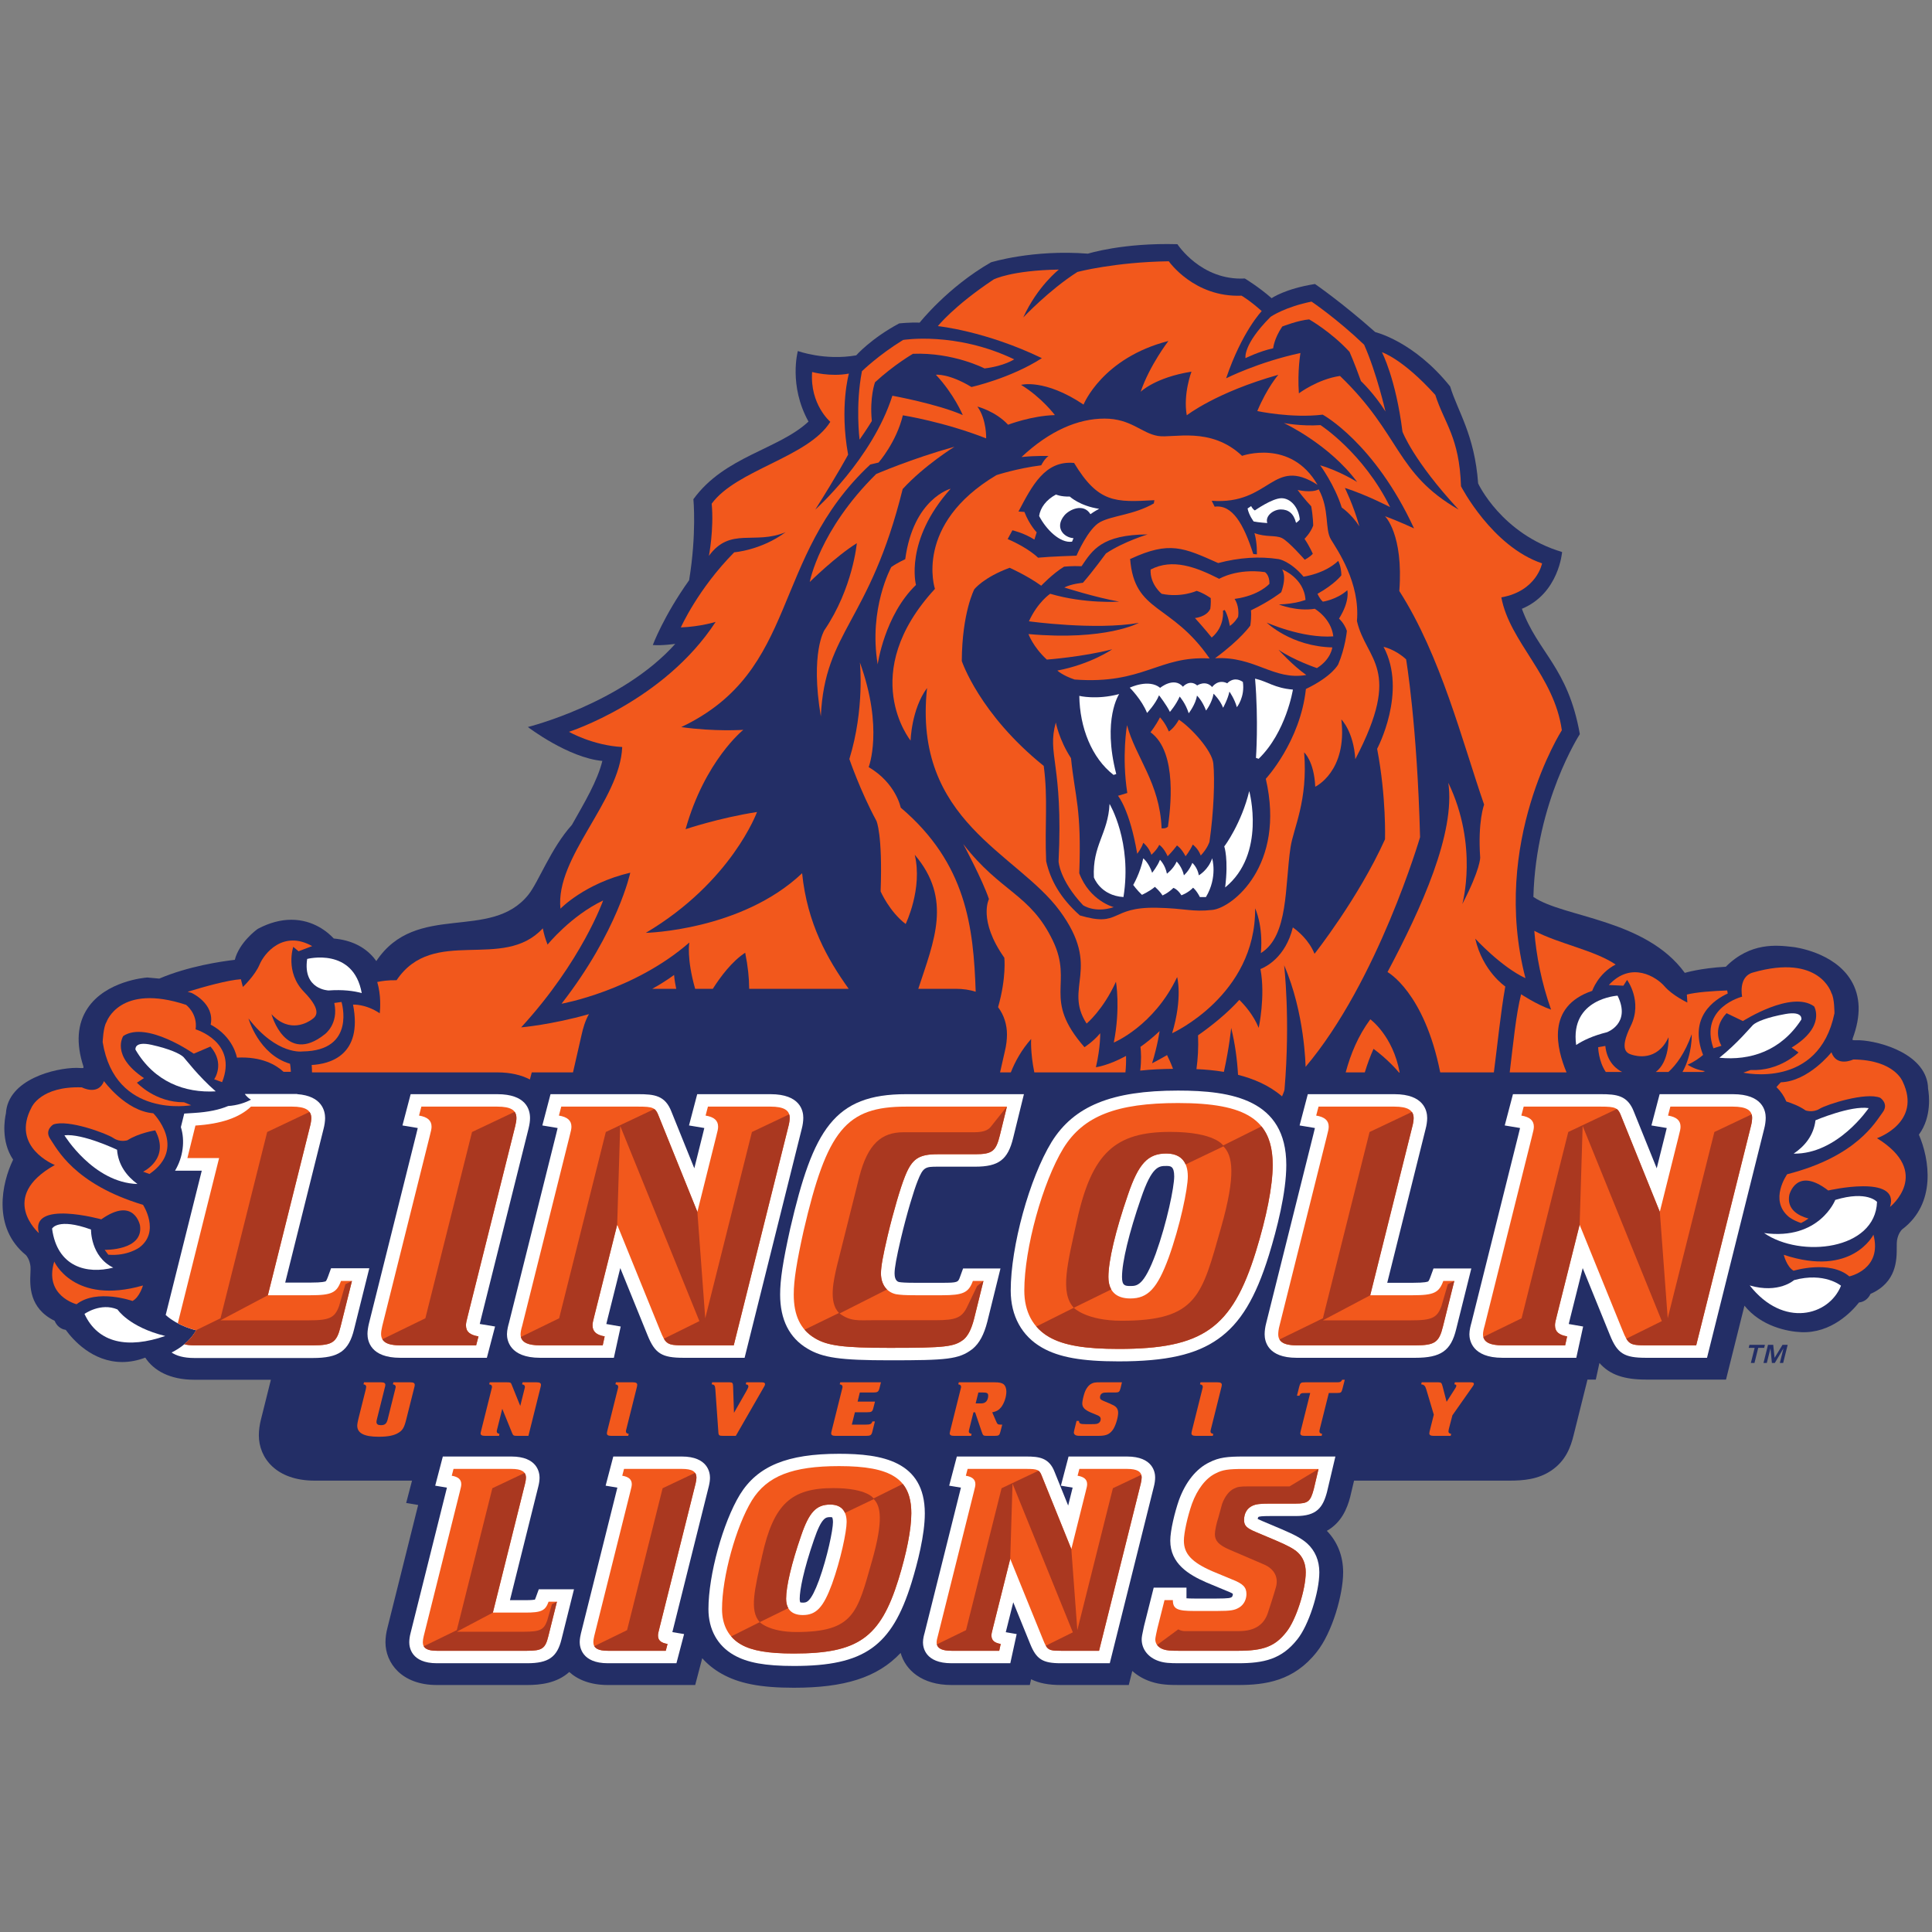<?xml version="1.0" encoding="UTF-8"?>
<svg width="200px" height="200px" viewBox="0 0 200 200" version="1.1" xmlns="http://www.w3.org/2000/svg" xmlns:xlink="http://www.w3.org/1999/xlink">
    <rect x="0" y="0" width="200" height="200" fill="#808080" stroke="none"/>
    <!-- Generator: Sketch 54.1 (76490) - https://sketchapp.com -->
    <title>lincoln-pa</title>
    <desc>Created with Sketch.</desc>
    <g id="lincoln-pa" stroke="none" stroke-width="1" fill="none" fill-rule="evenodd">
        <g id="lincoln-pa_BGD">
            <g id="lincoln-pa" transform="translate(0, 25)">
                <g id="g10" transform="translate(100, 75.08) scale(-1, 1) rotate(-180) translate(-100, -75.08) translate(-0, 0.181)" fill-rule="nonzero">
                    <g id="g12" transform="translate(0.241, 0.241)">
                        <path d="M199.353,62.031 C199.299,65.56 194.469,66.958 192.251,67.053 C192.096,67.06 191.951,67.06 191.823,67.053 C191.692,67.047 191.581,67.061 191.541,67.073 C191.533,67.121 191.538,67.193 191.543,67.229 C192.427,69.588 192.369,71.619 191.371,73.266 C189.607,76.176 185.561,76.684 185.39,76.704 L185.319,76.712 C183.708,76.896 180.971,77.223 178.412,74.661 C175.755,74.515 174.17,74.026 174.17,74.026 C170.098,79.621 161.583,79.749 158.495,81.89 C158.76,91.74 163.303,98.741 163.303,98.741 C162.079,105.678 158.937,107.188 157.306,111.717 C161.14,113.308 161.467,117.592 161.467,117.592 C155.183,119.469 152.776,124.692 152.776,124.692 C152.409,129.751 150.655,132.159 149.879,134.729 C146.126,139.421 142.127,140.359 142.127,140.359 C138.577,143.502 135.884,145.338 135.884,145.338 C132.784,144.848 131.396,143.869 131.396,143.869 C130.049,145.051 128.622,145.909 128.622,145.909 C124.093,145.664 121.645,149.459 121.645,149.459 C115.973,149.622 112.383,148.479 112.383,148.479 C106.671,148.928 102.345,147.582 102.345,147.582 C97.857,145.011 94.96,141.339 94.96,141.339 C93.899,141.38 92.838,141.257 92.838,141.257 C89.941,139.707 88.391,137.952 88.391,137.952 C85.127,137.381 82.352,138.401 82.352,138.401 C82.352,138.401 81.373,134.851 83.454,131.098 C80.353,128.201 74.763,127.507 71.539,123.06 C71.539,123.06 71.889,119.483 71.096,114.671 C68.437,110.939 67.337,107.964 67.337,107.964 C68.316,107.883 69.663,108.087 69.663,108.087 C64.114,101.885 54.403,99.478 54.403,99.478 C54.403,99.478 58.565,96.294 62.114,95.967 C61.594,93.868 60.267,91.66 58.963,89.347 C56.793,86.941 55.513,83.437 54.462,82.123 C50.544,77.226 42.853,81.455 38.716,75.25 C38.627,75.375 38.533,75.497 38.432,75.616 C37.453,76.761 36.069,77.422 34.313,77.583 C33.73,78.21 32.232,79.526 29.92,79.526 C28.811,79.526 27.661,79.218 26.502,78.612 L26.4,78.549 C26.314,78.488 24.532,77.19 24.065,75.376 C22.639,75.212 19.241,74.71 16.249,73.434 L15.019,73.546 L14.948,73.541 C14.776,73.529 10.712,73.194 8.825,70.362 C7.757,68.759 7.613,66.733 8.395,64.338 C8.399,64.302 8.401,64.229 8.391,64.182 C8.35,64.172 8.24,64.162 8.108,64.174 C7.981,64.186 7.836,64.192 7.681,64.192 C5.461,64.192 0.576,63.002 0.371,59.478 C0.255,58.965 -0.177,56.604 1.118,54.691 C-0.066,52.248 -1.05,47.661 2.449,44.804 C2.519,44.727 2.836,44.347 2.915,43.633 C2.933,43.477 2.922,43.222 2.91,42.952 C2.852,41.665 2.746,39.32 5.417,38.006 C5.602,37.543 5.993,37.154 6.567,37.069 C7.281,36.082 9.303,33.741 12.418,33.741 C13.204,33.741 13.999,33.896 14.797,34.197 C15.656,32.881 17.309,31.907 19.875,31.907 L27.801,31.907 L26.781,27.826 C26.637,27.284 26.555,26.678 26.555,26.155 C26.555,23.82 28.341,21.463 32.331,21.463 L42.412,21.463 L41.806,19.149 L43.047,18.942 L39.859,6.191 C39.732,5.711 39.663,5.192 39.663,4.725 C39.663,2.596 41.328,0.306 44.985,0.306 L54.329,0.306 C55.699,0.306 57.405,0.492 58.69,1.654 C59.574,0.85 60.894,0.306 62.69,0.306 L71.726,0.306 L72.454,3.08 C73,2.461 73.663,1.926 74.435,1.488 C76.241,0.461 78.485,0.023 81.938,0.023 C87.131,0.023 90.569,1.052 92.992,3.629 C93.482,1.879 95.172,0.306 98.256,0.306 L106.366,0.306 L106.497,0.903 C107.317,0.492 108.323,0.306 109.573,0.306 L116.609,0.306 L116.973,1.762 C117.505,1.282 118.159,0.9 118.913,0.653 C119.892,0.331 120.773,0.306 121.821,0.306 L127.927,0.306 C130.755,0.306 133.696,0.719 136.053,3.709 C137.674,5.725 138.801,9.675 138.801,11.976 C138.801,13.649 138.22,15.124 137.115,16.268 C138.621,17.117 139.206,18.558 139.522,19.742 L139.93,21.463 L156.011,21.463 C157.467,21.463 159.002,21.591 160.367,22.52 C161.851,23.53 162.361,24.947 162.662,26.182 L164.095,31.924 L164.956,31.924 L165.332,33.643 C166.406,32.418 167.893,31.924 170.163,31.924 L178.435,31.924 L180.345,39.576 C182.068,37.433 184.797,36.892 186.216,36.832 C189.328,36.698 191.448,38.951 192.203,39.907 C192.781,39.967 193.189,40.339 193.392,40.794 C196.117,41.993 196.112,44.339 196.109,45.628 C196.109,45.898 196.109,46.154 196.133,46.308 C196.243,47.019 196.575,47.384 196.649,47.458 C200.266,50.164 199.48,54.788 198.401,57.279 C199.777,59.136 199.446,61.512 199.353,62.031" id="path14" fill="#232E66"></path>
                        <polyline id="path16" fill="#232E66" points="182.464 35.523 180.861 35.523 180.784 35.208 181.399 35.208 181.007 33.643 181.381 33.643 181.771 35.208 182.386 35.208 182.464 35.523"></polyline>
                        <polyline id="path18" fill="#232E66" points="183.465 34.177 183.321 35.523 182.783 35.523 182.315 33.643 182.659 33.643 183.037 35.159 183.184 33.643 183.485 33.643 184.384 35.159 184.006 33.643 184.351 33.643 184.819 35.523 184.285 35.523 183.465 34.177"></polyline>
                        <path d="M140.48,120.251 C139.883,122.408 138.98,124.229 138.98,124.229 C141.275,123.494 143.662,122.24 143.662,122.24 C140.892,127.87 136.455,130.731 136.455,130.731 C134.451,130.594 132.66,130.946 132.66,130.946 C132.66,130.946 137.343,128.773 140.25,124.841 C140.25,124.841 138.398,126.004 136.424,126.57 C136.424,126.57 137.924,124.535 138.658,122.194 C138.658,122.194 139.653,121.536 140.48,120.251" id="path20" fill="#F2581C"></path>
                        <path d="M139.188,109.433 C139.188,109.433 139.026,107.679 138.291,105.965 C138.291,105.965 137.7,104.741 134.946,103.414 C134.359,97.957 130.794,94.117 130.794,94.117 C132.865,85.156 127.336,80.769 125.276,80.545 C123.089,80.307 122.542,80.708 119.502,80.769 C114.586,80.868 115.809,78.709 111.546,79.974 C109.506,81.79 108.506,83.626 108.057,85.584 C107.894,89.338 108.261,92.072 107.806,95.451 C101.128,100.835 99.323,106.311 99.323,106.311 C99.353,111.335 100.617,113.735 100.617,113.735 C100.617,113.735 101.567,114.964 104.279,115.961 C104.279,115.961 106.064,115.173 107.547,114.106 C107.547,114.106 108.73,115.358 109.912,116.076 C109.912,116.076 110.746,116.169 111.72,116.122 C112.832,117.768 113.783,119.391 118.557,119.414 C118.557,119.414 116.077,118.673 114.246,117.444 C114.246,117.444 112.879,115.567 111.859,114.408 C111.859,114.408 110.7,114.315 109.935,113.921 C109.935,113.921 113.203,112.878 115.614,112.46 C115.614,112.46 112.091,112.205 108.475,113.271 C108.475,113.271 107.2,112.437 106.272,110.421 C106.272,110.421 113.133,109.47 117.653,110.258 C117.653,110.258 114.246,108.381 106.227,109.1 C106.227,109.1 106.69,107.778 108.127,106.457 C108.127,106.457 111.859,106.735 114.895,107.523 C114.895,107.523 112.716,105.994 109.216,105.321 C109.216,105.321 109.75,104.811 111.001,104.394 C118.14,103.861 119.67,106.874 124.978,106.573 C120.992,112.368 117.19,111.232 116.749,116.888 L116.829,116.9 C120.828,118.756 122.297,118.042 125.867,116.451 C128.03,117.022 130.131,117.165 132.131,116.859 C132.131,116.859 133.313,116.675 134.701,115.043 C134.701,115.043 136.884,115.329 138.291,116.675 C138.291,116.675 138.598,116.145 138.618,115.186 C138.618,115.186 137.965,114.288 136.149,113.268 C136.149,113.268 136.353,112.759 136.7,112.453 C136.7,112.453 138.128,112.656 139.23,113.635 C139.23,113.635 139.536,112.554 138.373,110.698 C138.373,110.698 138.903,110.249 139.188,109.433 L139.188,109.433 Z M104.563,119.843 C104.563,119.843 105.75,119.578 106.839,118.879 L107.077,119.633 C107.077,119.633 106.322,120.401 105.806,121.743 L105.191,121.784 C106.602,124.453 107.929,127.094 110.947,126.814 C113.462,122.651 115.222,122.735 119.26,122.958 L119.204,122.623 C117.122,121.435 114.998,121.394 113.671,120.709 C112.4,120.052 111.199,117.216 111.199,117.216 C111.199,117.216 108.502,117.132 107.217,117.006 C107.217,117.006 106.253,117.998 104.073,118.934 L104.563,119.843 Z M140.229,110.453 C140.576,114.411 138.189,117.818 137.536,118.899 C136.884,119.98 137.414,121.98 136.272,124.081 C135.496,123.673 134.089,124.02 134.089,124.02 C134.721,123.142 135.496,122.326 135.496,122.326 C135.7,121.204 135.7,120.327 135.7,120.327 C135.415,119.552 134.802,118.96 134.802,118.96 C135.353,118.144 135.659,117.41 135.659,117.41 C135.333,117.043 134.823,116.798 134.823,116.798 C134.823,116.798 133.15,118.715 132.457,119.042 C131.763,119.368 130.804,119.103 129.621,119.552 C129.927,118.47 129.866,117.349 129.866,117.349 L129.498,117.389 C128.499,120.49 127.336,122.53 125.5,122.286 L125.194,122.897 C131.314,122.449 131.457,127.549 136.149,124.55 C133.395,129.345 128.336,127.549 128.336,127.549 C125.071,130.63 121.196,129.344 119.624,129.609 C117.914,129.898 116.85,131.405 114.096,131.405 C111.342,131.405 108.404,130.14 105.507,127.427 C107.139,127.59 108.302,127.529 108.302,127.529 C107.873,127.243 107.547,126.57 107.547,126.57 C105.033,126.251 102.913,125.555 102.913,125.555 C94.32,120.444 96.543,113.777 96.543,113.777 C88.431,104.963 94.024,98.073 94.024,98.073 C94.024,98.073 94.098,101.296 95.727,103.518 C94.246,89.703 105.061,86.444 109.467,80.444 C113.875,74.444 109.801,72.555 112.245,68.778 C112.245,68.778 113.949,70.185 115.282,73.111 C115.282,73.111 115.764,70.407 115.06,66.814 C115.06,66.814 119.208,68.519 121.616,73.592 C121.616,73.592 122.209,71.481 121.098,67.778 C121.098,67.778 129.764,71.703 129.69,80.704 C129.69,80.704 130.542,78.963 130.283,76.074 C133.171,77.852 132.751,83.027 133.357,87.037 C133.653,89 135.171,91.852 134.764,96.852 C134.764,96.852 135.801,95.926 135.912,93.296 C135.912,93.296 139.245,94.852 138.616,100.259 C138.616,100.259 139.875,99.037 140.06,96.148 C145.024,105.629 141.171,106.333 140.229,110.453 L140.229,110.453 Z" id="path22" fill="#F2581C"></path>
                        <path d="M90.617,105.963 C90.617,105.963 91.32,111.037 94.58,114.185 C94.58,114.185 93.357,118.778 98.172,124.148 C98.172,124.148 94.32,123.148 93.468,116.851 C93.468,116.851 92.653,116.481 92.024,116.037 C92.024,116.037 89.654,111.741 90.617,105.963" id="path24" fill="#F2581C"></path>
                        <path d="M103.726,75.593 C103.726,75.593 103.961,73.557 103.08,70.475 C103.703,69.651 104.001,68.649 104.001,67.649 C104.001,67.122 103.927,66.512 103.793,65.965 L103.285,63.725 L104.4,63.725 C104.847,64.86 105.513,66.062 106.504,67.185 C106.504,67.185 106.402,65.855 106.831,63.725 L116.263,63.725 C116.318,64.258 116.343,64.827 116.327,65.43 C114.473,64.415 113.208,64.259 113.208,64.259 C113.69,66.333 113.652,67.778 113.652,67.778 C112.948,66.926 112.023,66.333 112.023,66.333 C107.615,71.37 110.897,72.863 108.763,77.333 C106.43,82.222 103.356,82.334 99.467,87.37 C99.467,87.37 101.467,83.667 102.134,81.667 C102.134,81.667 100.986,79.482 103.726,75.593" id="path26" fill="#F2581C"></path>
                        <path d="M123.616,64.063 C124.467,64.026 125.44,63.947 126.455,63.778 C127.046,66.479 127.208,68.333 127.208,68.333 C127.62,66.661 127.833,65.016 127.92,63.473 C129.536,63.062 131.157,62.378 132.474,61.242 C132.582,61.49 132.651,61.671 132.689,61.778 L132.73,61.935 C133.353,69.282 132.69,74.814 132.69,74.814 C134.837,69.889 134.912,64.296 134.912,64.296 C142.393,73.149 146.763,88.074 146.763,88.074 C146.467,99.703 145.32,106.481 145.32,106.481 C144.208,107.518 142.986,107.778 142.986,107.778 C145.467,103.111 142.319,97.222 142.319,97.222 C143.282,92.185 143.134,87.852 143.134,87.852 C140.356,81.704 135.838,76 135.838,76 C135.271,77.402 134.159,78.33 133.594,78.733 C132.839,75.639 130.797,74.641 130.24,74.422 C130.772,71.621 130.06,68.334 130.06,68.334 C129.52,69.657 128.61,70.686 128.055,71.233 C126.813,69.857 125.255,68.6 123.78,67.562 C123.835,66.29 123.76,65.112 123.616,64.063" id="path28" fill="#F2581C"></path>
                        <path d="M90.484,89.766 C90.484,89.766 91.138,88.421 90.92,82.461 C90.92,82.461 91.822,80.378 93.512,79.085 C93.512,79.085 95.292,82.733 94.453,86.251 C98.358,81.665 96.451,77.353 94.82,72.378 L98.675,72.378 C99.463,72.378 100.157,72.269 100.763,72.074 C100.533,78.769 99.806,85.355 93.001,91.133 C93.001,91.133 92.519,93.655 89.684,95.327 C89.684,95.327 91.247,99.325 88.775,106.159 C88.775,106.159 89.284,101.361 87.685,96.163 C87.685,96.163 88.812,92.856 90.484,89.766" id="path30" fill="#F2581C"></path>
                        <path d="M117.795,63.909 C118.949,64.033 120.092,64.081 121.19,64.092 C120.969,64.682 120.748,65.164 120.572,65.516 C119.635,64.975 119.022,64.667 119.022,64.667 C119.615,66.593 119.8,68 119.8,68 C119.115,67.35 118.45,66.813 117.821,66.367 C117.882,65.857 117.928,65.012 117.795,63.909" id="path32" fill="#F2581C"></path>
                        <path d="M84.731,100.577 C85.141,109.5 89.766,110.237 93.204,124.114 C95.456,126.569 98.567,128.493 98.567,128.493 C94.145,127.265 90.462,125.669 90.462,125.669 C84.567,119.857 83.585,114.494 83.585,114.494 C83.585,114.494 86.287,117.155 88.456,118.506 C88.456,118.506 88.047,113.839 85.099,109.5 C85.099,109.5 83.626,107.167 84.731,100.577" id="path34" fill="#F2581C"></path>
                        <path d="M141.043,63.725 C141.307,64.589 141.605,65.406 141.947,66.162 C143.38,65.099 144.31,64.039 144.585,63.71 C144.606,63.709 144.629,63.709 144.652,63.708 C143.96,67.525 141.613,69.22 141.613,69.22 C140.363,67.529 139.586,65.658 139.065,63.725 L141.043,63.725" id="path36" fill="#F2581C"></path>
                        <path d="M57.777,80.671 C57.777,80.671 60.279,83.285 65.004,84.397 C65.004,84.397 63.725,78.337 57.888,70.831 C57.888,70.831 65.393,72.166 71.119,77.169 C71.119,77.169 70.813,75.568 71.72,72.378 L73.55,72.378 C74.363,73.659 75.546,75.229 76.901,76.113 C77.187,74.701 77.31,73.474 77.314,72.378 L87.613,72.378 C85.424,75.44 83.323,79.126 82.794,84.341 C76.512,78.392 66.616,78.17 66.616,78.17 C75.511,83.451 78.124,90.679 78.124,90.679 C74.178,90.067 70.73,88.9 70.73,88.9 C72.731,96.016 76.708,99.185 76.708,99.185 C76.708,99.185 73.719,98.98 70.282,99.471 C82.602,105.325 79.451,116.95 89.848,126.651 L90.708,126.856 C90.708,126.856 92.544,128.939 93.222,131.745 C93.222,131.745 97.487,131.073 101.845,129.357 C101.845,129.357 101.914,131.304 100.941,132.649 C100.941,132.649 102.795,132.186 104.116,130.771 C104.116,130.771 106.527,131.699 108.961,131.768 C108.961,131.768 107.616,133.576 105.461,134.897 C105.461,134.897 107.87,135.569 111.927,132.857 C111.927,132.857 113.852,137.679 120.712,139.44 C120.712,139.44 118.766,136.914 117.839,134.179 C117.839,134.179 119.322,135.662 123.1,136.265 C123.1,136.265 122.219,133.947 122.613,131.745 C122.613,131.745 125.649,134.132 132.094,135.94 C132.094,135.94 130.958,134.665 129.914,132.185 C129.914,132.185 133.484,131.42 136.683,131.814 C136.683,131.814 142.037,128.917 146.14,120.039 C146.14,120.039 144.394,120.852 143.134,121.296 C143.134,121.296 145.06,119.444 144.616,113.555 C148.912,106.851 151.135,97.963 153.394,91.444 C153.394,91.444 152.727,89.703 152.987,85.963 C152.987,85.963 153.023,84.778 151.135,81.148 C151.135,81.148 152.839,87.147 149.69,93.703 C150.43,88.481 146.912,80.74 143.394,74.111 C143.394,74.111 147.192,72.048 148.849,63.725 L154.404,63.725 C154.8,66.77 155.098,69.858 155.586,72.618 C155.586,72.618 153.253,74.174 152.475,77.571 C152.475,77.571 155.136,74.665 157.674,73.478 C154.031,87.518 161.44,99.144 161.44,99.144 C160.661,104.792 156.036,108.272 155.177,112.898 C158.861,113.552 159.394,116.418 159.394,116.418 C154.194,118.178 151.001,124.4 151.001,124.4 C150.838,129.476 149.282,130.908 148.34,133.856 C144.943,137.622 142.815,138.277 142.815,138.277 C142.815,138.277 144.247,135.575 144.943,130.049 C144.943,130.049 146.049,127.061 150.756,121.985 C144.206,125.751 144.82,129.721 138.476,135.82 C136.184,135.493 134.219,134.019 134.219,134.019 C134.055,136.353 134.382,138.194 134.382,138.194 C130.003,137.253 126.687,135.575 126.687,135.575 C128.324,140.405 130.371,142.534 130.371,142.534 C129.143,143.639 128.284,144.13 128.284,144.13 C123.371,143.925 120.752,147.691 120.752,147.691 C115.144,147.609 111.296,146.586 111.296,146.586 C108.39,144.744 105.688,141.879 105.688,141.879 C107.162,145.112 109.372,146.832 109.372,146.832 C104.419,146.75 102.618,145.808 102.618,145.808 C98.443,143.024 96.847,140.978 96.847,140.978 C96.847,140.978 101.759,140.487 107.612,137.662 C104.379,135.575 100.326,134.674 100.326,134.674 C97.952,136.107 96.642,135.943 96.642,135.943 C98.524,133.937 99.426,131.768 99.426,131.768 C96.847,132.914 92.139,133.773 92.139,133.773 C90.051,127.224 84.157,121.985 84.157,121.985 C86.532,125.751 87.555,127.674 87.555,127.674 C86.654,132.627 87.637,136.066 87.637,136.066 C85.713,135.698 83.83,136.23 83.83,136.23 C83.584,132.873 85.713,131.072 85.713,131.072 C83.42,127.388 76.012,126.12 73.433,122.598 C73.678,119.938 73.146,117.196 73.146,117.196 C75.357,120.225 77.895,118.301 81.088,119.651 C78.55,117.769 75.766,117.564 75.766,117.564 C72,113.757 70.24,109.787 70.24,109.787 C72.286,109.869 73.842,110.36 73.842,110.36 C68.48,102.132 58.656,98.98 58.656,98.98 C58.656,98.98 61.112,97.572 64.17,97.406 C63.948,91.846 57.22,86.008 57.777,80.671" id="path38" fill="#F2581C"></path>
                        <path d="M88.742,129.23 C88.742,129.23 88.292,132.75 88.987,136.311 C88.987,136.311 90.707,137.99 93.245,139.546 C93.245,139.546 98.689,140.446 104.747,137.54 C104.747,137.54 103.724,136.844 101.677,136.598 C101.677,136.598 98.443,138.276 94.267,138.113 C94.267,138.113 92.344,137.007 90.339,135.165 C90.339,135.165 89.765,133.61 90.011,131.154 C90.011,131.154 89.519,130.335 88.742,129.23" id="path40" fill="#F2581C"></path>
                        <path d="M140.973,139.054 C142.282,136.107 143.183,132.137 143.183,132.137 C142.037,133.978 140.645,135.288 140.645,135.288 C139.908,137.335 139.458,138.317 139.458,138.317 C137.534,140.405 135.283,141.674 135.283,141.674 C134.178,141.592 132.499,140.937 132.499,140.937 C131.639,139.668 131.558,138.686 131.558,138.686 C130.084,138.359 128.693,137.663 128.693,137.663 C128.693,137.663 128.394,139.038 131.271,141.92 C131.353,142.002 132.868,142.984 135.529,143.516 C135.529,143.516 138.148,141.756 140.973,139.054" id="path42" fill="#F2581C"></path>
                        <path d="M109.927,121.365 C110.429,121.986 111.918,122.695 112.641,121.509 C113.066,121.824 113.546,122.064 113.546,122.064 C111.548,122.357 110.5,123.335 110.5,123.335 C109.564,123.308 109.075,123.545 109.075,123.545 C108.055,123 107.455,122.176 107.329,121.324 C108.03,119.961 109.482,118.477 110.737,118.665 C110.782,118.787 110.832,118.906 110.887,119.024 C109.878,119.098 108.918,120.118 109.927,121.365" id="path44" fill="#FFFFFF"></path>
                        <path d="M128.907,122.102 C128.907,122.102 129.111,122.224 129.274,122.347 C129.274,122.347 129.437,122.02 129.662,121.898 C129.662,121.898 131.457,123.163 132.416,123.163 C133.375,123.163 134.191,122.204 134.313,120.959 C134.313,120.959 134.149,120.735 133.925,120.612 C133.68,121.592 133.13,122 132.355,122 C131.58,122 130.702,121.327 130.947,120.592 C130.947,120.592 130.009,120.654 129.539,120.756 C129.539,120.756 129.049,121.388 128.907,122.102" id="path46" fill="#FFFFFF"></path>
                        <path d="M118.869,115.778 C121.134,116.961 123.562,116.043 125.969,114.819 C125.969,114.819 127.806,115.921 130.702,115.512 C130.702,115.512 131.192,115.227 131.171,114.308 C131.171,114.308 130.131,113.085 127.56,112.738 C127.56,112.738 128.09,112.044 127.927,110.881 C127.927,110.881 127.581,110.269 127.07,109.943 C127.07,109.943 126.908,111.004 126.54,111.595 L126.357,111.514 C126.357,111.514 126.582,109.902 125.194,108.739 C125.194,108.739 124.357,109.78 123.459,110.759 C123.459,110.759 124.663,110.861 125.051,111.718 C125.051,111.718 125.133,112.31 125.092,112.82 C125.092,112.82 124.439,113.309 123.643,113.574 C123.643,113.574 122.032,112.84 120.012,113.268 C120.012,113.268 118.788,114.247 118.869,115.778" id="path48" fill="#F2581C"></path>
                        <path d="M134.986,104.863 C131.58,104.271 129.682,106.822 125.541,106.597 C128.213,108.555 129.193,109.984 129.193,109.984 C129.335,111.024 129.254,111.554 129.254,111.554 C131.253,112.514 132.395,113.432 132.395,113.432 C133.007,115.166 132.477,115.798 132.477,115.798 C132.477,115.798 134.762,114.921 134.904,112.636 C134.904,112.636 133.803,112.207 132.15,112.166 C132.15,112.166 133.986,111.412 135.863,111.718 C135.863,111.718 137.577,110.718 137.781,108.861 C134.558,108.637 130.886,110.29 130.886,110.29 C130.886,110.29 133.395,107.821 137.679,107.719 C137.679,107.719 137.557,106.495 136.088,105.577 C136.088,105.577 133.681,106.394 132.11,107.475 C132.11,107.475 133.579,105.843 134.986,104.863" id="path50" fill="#F2581C"></path>
                        <path d="M124.061,86.176 C123.771,86.941 123.236,87.308 123.236,87.308 C122.899,86.589 122.486,86.1 122.486,86.1 C122.057,86.941 121.598,87.216 121.598,87.216 C121.155,86.62 120.634,86.1 120.634,86.1 C120.206,87.033 119.762,87.278 119.762,87.278 C119.502,86.727 118.951,86.252 118.951,86.252 C118.691,87.048 118.11,87.492 118.11,87.492 C117.911,86.88 117.482,86.359 117.482,86.359 C116.702,90.95 115.493,92.357 115.493,92.357 L116.457,92.648 C115.86,96.458 116.427,99.671 116.427,99.671 C117.314,96.336 119.824,93.704 120.007,88.991 C120.007,88.991 120.435,88.93 120.665,89.159 C120.879,90.751 121.736,96.856 118.859,98.937 C118.859,98.937 119.41,99.625 119.839,100.482 C119.839,100.482 120.374,99.947 120.757,99.013 C120.757,99.013 121.292,99.335 121.797,100.237 C123.098,99.38 125.23,97.029 125.362,95.708 C125.53,94.025 125.408,90.659 124.964,87.599 C124.964,87.599 124.781,86.941 124.061,86.176" id="path52" fill="#F2581C"></path>
                        <path d="M111.488,102.702 C111.488,102.702 113.249,102.261 115.614,102.888 C115.614,102.888 113.852,100.292 115.312,94.612 L115.034,94.519 C112.762,96.281 111.534,99.433 111.488,102.702" id="path54" fill="#FFFFFF"></path>
                        <path d="M129.684,104.486 C131.004,104.185 131.677,103.512 133.601,103.351 C133.601,103.351 132.905,98.946 130.054,96.188 L129.776,96.281 C129.776,96.281 130.054,100.059 129.684,104.486" id="path56" fill="#FFFFFF"></path>
                        <path d="M128.42,104.146 C127.467,104.792 126.804,104.005 126.804,104.005 C125.827,104.485 125.24,103.616 125.24,103.616 C124.56,104.369 123.691,103.781 123.691,103.781 C122.896,104.452 122.217,103.649 122.217,103.649 C121.282,104.717 119.857,103.533 119.857,103.533 C118.682,104.502 116.712,103.549 116.712,103.549 C116.712,103.549 117.962,102.307 118.5,100.933 C118.5,100.933 119.37,101.844 119.742,102.763 C119.742,102.763 120.529,101.753 120.868,101.041 C120.868,101.041 121.514,101.786 121.878,102.631 C121.878,102.631 122.491,101.943 122.814,100.9 C122.814,100.9 123.542,101.836 123.667,102.73 C123.667,102.73 124.196,102.258 124.61,101.182 C124.61,101.182 125.215,101.943 125.389,102.928 C125.389,102.928 126.076,102.258 126.374,101.471 C126.374,101.471 126.863,102.341 127.029,103.144 C127.029,103.144 127.567,102.382 127.798,101.529 C127.798,101.529 128.651,102.573 128.42,104.146" id="path58" fill="#FFFFFF"></path>
                        <path d="M116.059,81.876 C116.978,87.599 114.621,91.516 114.621,91.516 C114.468,88.425 112.831,87.247 112.999,83.911 C112.999,83.911 113.657,82.029 116.059,81.876" id="path60" fill="#FFFFFF"></path>
                        <path d="M126.586,82.871 C130.855,86.329 129.08,92.847 129.08,92.847 C128.285,89.542 126.54,87.14 126.494,87.124 C126.494,87.124 126.953,85.808 126.586,82.871" id="path62" fill="#FFFFFF"></path>
                        <path d="M124.597,81.876 C125.836,83.942 125.24,85.885 125.24,85.885 C124.842,84.676 123.862,84.126 123.862,84.126 C123.725,84.952 123.189,85.411 123.189,85.411 C122.853,84.569 122.317,84.126 122.317,84.126 C122.133,84.998 121.567,85.549 121.567,85.549 C121.231,84.784 120.558,84.294 120.558,84.294 C120.374,85.227 119.839,85.732 119.839,85.732 C119.594,85.09 119.028,84.386 119.028,84.386 C118.691,85.426 118.11,85.885 118.11,85.885 C117.788,84.34 117.069,83.131 117.069,83.131 C117.069,83.131 117.451,82.595 117.972,82.106 C117.972,82.106 118.737,82.443 119.318,82.932 C119.318,82.932 119.824,82.488 120.099,82.045 C120.099,82.045 120.634,82.244 121.231,82.825 C121.231,82.825 121.659,82.703 122.057,82.06 C122.057,82.06 122.715,82.274 123.266,82.841 C123.266,82.841 123.603,82.595 123.97,81.876 L124.597,81.876" id="path64" fill="#FFFFFF"></path>
                        <path d="M111.484,84.34 C111.729,91.093 111.056,92.092 110.628,96.254 C109.383,98.172 109.057,99.947 109.057,99.947 C108.118,96.601 109.832,95.703 109.342,85.564 C109.342,85.564 109.424,83.646 111.873,81.035 C111.873,81.035 113.076,80.178 115.055,80.831 C115.055,80.831 112.566,81.463 111.484,84.34" id="path66" fill="#F2581C"></path>
                        <path d="M55.213,9.337 C55.179,9.243 55.153,9.183 55.133,9.144 C55.015,9.12 54.747,9.089 54.144,9.089 L52.549,9.089 L55.483,20.848 C55.564,21.149 55.614,21.5 55.614,21.768 C55.614,22.282 55.404,23.96 52.695,23.96 L45.601,23.96 L44.811,20.941 L46.025,20.739 C46.011,20.683 45.998,20.63 45.988,20.588 L42.258,5.671 C42.176,5.366 42.127,5.014 42.127,4.725 C42.127,4.216 42.333,2.56 44.985,2.56 L54.329,2.56 C56.539,2.56 57.439,3.193 57.891,5.058 L59.179,10.218 L55.534,10.218 L55.213,9.337" id="path68" fill="#FFFFFF"></path>
                        <path d="M69.399,5.932 L73.132,20.867 C73.218,21.226 73.257,21.504 73.257,21.768 C73.257,22.282 73.047,23.96 70.339,23.96 L63.246,23.96 L62.453,20.941 L63.669,20.739 C63.655,20.683 63.641,20.63 63.631,20.588 L59.897,5.653 C59.85,5.459 59.771,5.084 59.771,4.752 C59.771,4.238 59.982,2.56 62.69,2.56 L69.783,2.56 L70.576,5.579 L69.36,5.782 C69.374,5.838 69.388,5.891 69.399,5.932" id="path70" fill="#FFFFFF"></path>
                        <path d="M82.863,8.835 C82.723,8.835 82.639,8.852 82.603,8.864 C82.586,8.9 82.545,9.009 82.545,9.239 C82.545,10.127 82.933,12.196 84.022,15.347 C84.816,17.686 85.265,17.686 85.7,17.686 C85.808,17.686 85.874,17.673 85.903,17.664 C85.925,17.626 85.988,17.488 85.988,17.169 C85.988,16.371 85.413,13.57 84.551,11.175 C83.688,8.835 83.25,8.835 82.863,8.835 L82.863,8.835 Z M86.625,24.242 C81.26,24.242 78.191,22.983 76.359,20.026 C74.592,17.125 73.097,11.695 73.097,8.167 C73.097,6.059 74.035,4.367 75.737,3.404 C77.123,2.615 78.978,2.278 81.938,2.278 C89.225,2.278 92.071,4.291 94.119,10.894 C94.747,12.94 95.496,15.846 95.496,18.071 C95.496,23.508 91.013,24.242 86.625,24.242 L86.625,24.242 Z" id="path72" fill="#FFFFFF"></path>
                        <path d="M119.339,21.796 C119.339,22.304 119.129,23.96 116.42,23.96 L110.376,23.96 L109.583,20.941 L110.798,20.739 C110.785,20.683 110.771,20.63 110.761,20.588 L110.335,18.883 L108.926,22.374 C108.361,23.843 107.31,23.96 105.996,23.96 L98.811,23.96 L98.018,20.941 L99.234,20.739 C99.221,20.683 99.207,20.63 99.196,20.588 L95.472,5.691 C95.421,5.522 95.305,5.097 95.305,4.725 C95.305,4.216 95.518,2.56 98.256,2.56 L104.345,2.56 L105.004,5.578 L103.875,5.774 C103.89,5.833 103.904,5.889 103.916,5.932 L104.651,8.87 L106.402,4.561 C107.042,2.972 107.694,2.56 109.573,2.56 L114.643,2.56 L119.208,20.849 C119.29,21.154 119.339,21.507 119.339,21.796" id="path74" fill="#FFFFFF"></path>
                        <path d="M131.288,17.798 L133.91,17.798 C136.059,17.798 136.699,18.67 137.128,20.278 L137.998,23.96 L128.513,23.96 C126.836,23.96 125.963,23.875 124.944,23.353 C123.602,22.71 122.49,21.331 121.805,19.451 C121.37,18.202 120.906,16.304 120.906,15.249 C120.906,12.879 122.792,11.734 124.637,10.927 L126.697,10.069 L126.733,10.055 C127.133,9.901 127.31,9.799 127.382,9.75 C127.383,9.741 127.383,9.73 127.383,9.719 C127.383,9.54 127.298,9.427 127.269,9.409 C127.137,9.328 127.023,9.258 125.706,9.258 L123.394,9.258 C123.01,9.258 122.753,9.269 122.583,9.284 L122.583,10.387 L119.19,10.387 L118.198,6.453 L118.166,6.312 C117.993,5.529 117.946,5.254 117.946,5.034 C117.946,4 118.637,3.135 119.737,2.779 C120.298,2.592 120.835,2.56 121.821,2.56 L127.927,2.56 C130.579,2.56 132.434,2.966 134.061,5.037 C135.211,6.459 136.336,9.891 136.336,11.976 C136.336,13.174 135.905,14.202 135.09,14.948 C134.555,15.438 133.827,15.844 132.404,16.447 L130.391,17.298 C130.179,17.386 130.044,17.45 129.958,17.495 C129.972,17.626 130.014,17.698 130.037,17.709 C130.134,17.753 130.359,17.798 131.288,17.798" id="path76" fill="#FFFFFF"></path>
                        <path d="M41.802,27.752 C41.602,26.962 41.438,26.68 41.02,26.422 C40.566,26.139 39.948,26.006 38.958,26.006 C37.45,26.006 36.741,26.38 36.741,27.153 C36.741,27.303 36.796,27.61 36.859,27.86 L37.632,30.944 C37.658,31.086 37.668,31.127 37.668,31.177 C37.668,31.319 37.577,31.401 37.386,31.434 L37.44,31.642 L39.203,31.642 C39.512,31.642 39.648,31.56 39.648,31.385 C39.648,31.343 39.64,31.251 39.621,31.194 L38.795,27.893 C38.74,27.66 38.731,27.61 38.731,27.536 C38.731,27.311 38.886,27.204 39.185,27.204 C39.602,27.204 39.776,27.353 39.894,27.81 L40.675,30.944 C40.711,31.086 40.72,31.127 40.72,31.177 C40.72,31.319 40.62,31.401 40.43,31.434 L40.484,31.642 L42.247,31.642 C42.555,31.642 42.692,31.56 42.692,31.385 C42.692,31.327 42.683,31.243 42.655,31.144 L41.802,27.752" id="path78" fill="#F2581C"></path>
                        <path d="M50.645,30.944 C50.681,31.086 50.69,31.127 50.69,31.177 C50.69,31.319 50.6,31.401 50.4,31.434 L50.454,31.642 L52.245,31.642 C52.589,31.642 52.643,31.618 52.716,31.426 L53.616,29.198 L54.052,30.944 C54.089,31.086 54.097,31.127 54.097,31.177 C54.097,31.319 54.006,31.401 53.806,31.434 L53.861,31.642 L55.314,31.642 C55.624,31.642 55.76,31.56 55.76,31.385 C55.76,31.335 55.751,31.26 55.733,31.194 L54.461,26.098 L53.298,26.098 C52.916,26.098 52.88,26.122 52.753,26.439 L51.753,28.899 L51.227,26.796 C51.19,26.655 51.182,26.613 51.182,26.563 C51.182,26.413 51.272,26.339 51.462,26.305 L51.417,26.098 L49.963,26.098 C49.655,26.098 49.509,26.181 49.509,26.355 C49.509,26.405 49.527,26.488 49.545,26.546 L50.645,30.944" id="path80" fill="#F2581C"></path>
                        <path d="M63.71,30.944 C63.746,31.086 63.755,31.127 63.755,31.177 C63.755,31.319 63.665,31.401 63.465,31.434 L63.518,31.642 L65.281,31.642 C65.599,31.642 65.726,31.56 65.726,31.376 C65.726,31.327 65.718,31.269 65.699,31.194 L64.599,26.796 C64.563,26.655 64.554,26.613 64.554,26.563 C64.554,26.413 64.645,26.339 64.845,26.305 L64.79,26.098 L63.028,26.098 C62.719,26.098 62.583,26.181 62.583,26.364 C62.583,26.405 62.592,26.472 62.61,26.546 L63.71,30.944" id="path82" fill="#F2581C"></path>
                        <path d="M75.931,26.098 L74.641,26.098 C74.206,26.098 74.142,26.139 74.124,26.48 L73.815,30.869 C73.779,31.319 73.733,31.393 73.434,31.434 L73.479,31.642 L75.305,31.642 C75.587,31.634 75.641,31.568 75.65,31.194 L75.741,28.483 L77.04,30.761 C77.186,31.036 77.231,31.136 77.231,31.226 C77.231,31.352 77.14,31.418 76.958,31.434 L77.012,31.642 L78.431,31.642 C78.658,31.642 78.721,31.634 78.775,31.626 C78.894,31.609 78.957,31.543 78.957,31.451 C78.957,31.385 78.93,31.31 78.866,31.202 L75.931,26.098" id="path84" fill="#F2581C"></path>
                        <path d="M86.932,30.944 C86.968,31.086 86.977,31.127 86.977,31.177 C86.977,31.319 86.885,31.401 86.686,31.434 L86.741,31.642 L90.956,31.642 L90.802,31.027 C90.702,30.653 90.602,30.587 90.147,30.587 L88.766,30.587 L88.54,29.647 L90.339,29.647 L90.166,28.974 C90.074,28.6 89.975,28.542 89.52,28.542 L88.258,28.542 L87.939,27.261 L89.339,27.261 C89.856,27.261 89.975,27.32 90.074,27.594 L90.329,27.594 L90.066,26.538 C89.975,26.163 89.865,26.098 89.412,26.098 L86.25,26.098 C85.941,26.098 85.804,26.181 85.804,26.355 C85.804,26.405 85.814,26.48 85.833,26.546 L86.932,30.944" id="path86" fill="#F2581C"></path>
                        <path d="M101.857,29.664 C101.985,29.814 102.057,30.03 102.057,30.254 C102.057,30.512 101.939,30.587 101.512,30.587 L101.04,30.587 L100.758,29.456 L101.303,29.456 C101.566,29.456 101.73,29.522 101.857,29.664 Z M99.204,30.944 C99.241,31.086 99.25,31.127 99.25,31.177 C99.25,31.319 99.159,31.401 98.96,31.434 L99.014,31.642 L102.721,31.642 C103.202,31.642 103.457,31.585 103.638,31.451 C103.829,31.302 103.938,31.019 103.938,30.694 C103.938,30.129 103.711,29.465 103.392,29.057 C103.156,28.766 102.912,28.625 102.475,28.533 L102.848,27.669 C103.011,27.287 103.039,27.261 103.374,27.261 L103.51,27.261 L103.32,26.521 C103.229,26.163 103.147,26.098 102.747,26.098 L101.902,26.098 C101.558,26.098 101.52,26.131 101.394,26.496 L100.703,28.533 L100.531,28.533 L100.077,26.721 C100.059,26.655 100.049,26.604 100.049,26.563 C100.049,26.413 100.141,26.339 100.34,26.305 L100.286,26.098 L98.523,26.098 C98.214,26.098 98.069,26.181 98.069,26.364 C98.069,26.405 98.087,26.472 98.105,26.546 L99.204,30.944 L99.204,30.944 Z" id="path88" fill="#F2581C"></path>
                        <path d="M113.484,27.42 C113.621,27.503 113.703,27.66 113.703,27.826 C113.703,28.035 113.603,28.143 113.258,28.276 L112.658,28.525 C112.031,28.8 111.795,29.057 111.795,29.456 C111.795,29.689 111.904,30.188 112.041,30.579 C112.204,31.027 112.467,31.368 112.767,31.509 C112.976,31.618 113.148,31.642 113.621,31.642 L115.902,31.642 L115.756,31.027 C115.656,30.653 115.584,30.587 115.211,30.587 L114.438,30.587 C114.111,30.587 113.994,30.57 113.884,30.52 C113.721,30.445 113.63,30.287 113.63,30.088 C113.63,29.913 113.703,29.839 114.002,29.714 L114.593,29.465 C114.965,29.306 115.147,29.207 115.265,29.098 C115.429,28.949 115.51,28.741 115.51,28.492 C115.51,27.959 115.211,27.029 114.92,26.672 C114.575,26.231 114.22,26.098 113.448,26.098 L111.649,26.098 C111.386,26.098 111.277,26.106 111.178,26.139 C111.022,26.189 110.922,26.297 110.922,26.447 C110.922,26.496 110.969,26.696 110.987,26.779 L111.204,27.644 L111.458,27.644 C111.458,27.369 111.595,27.311 112.113,27.311 L112.794,27.311 C113.239,27.311 113.348,27.337 113.484,27.42" id="path90" fill="#F2581C"></path>
                        <path d="M124.225,30.944 C124.261,31.086 124.27,31.127 124.27,31.177 C124.27,31.319 124.18,31.401 123.98,31.434 L124.034,31.642 L125.796,31.642 C126.114,31.642 126.241,31.56 126.241,31.376 C126.241,31.327 126.233,31.269 126.214,31.194 L125.115,26.796 C125.078,26.655 125.07,26.613 125.07,26.563 C125.07,26.413 125.161,26.339 125.36,26.305 L125.306,26.098 L123.543,26.098 C123.235,26.098 123.098,26.181 123.098,26.364 C123.098,26.405 123.107,26.472 123.125,26.546 L124.225,30.944" id="path92" fill="#F2581C"></path>
                        <path d="M135.392,30.537 L134.819,30.529 C134.465,30.537 134.375,30.487 134.274,30.254 L134.02,30.254 L134.238,31.127 C134.356,31.601 134.411,31.642 134.874,31.642 L138.172,31.642 C138.49,31.642 138.608,31.7 138.699,31.908 L138.971,31.908 L138.745,31.027 C138.635,30.579 138.581,30.537 138.19,30.537 L137.318,30.537 L136.382,26.796 C136.345,26.655 136.345,26.613 136.345,26.563 C136.345,26.413 136.437,26.339 136.628,26.305 L136.573,26.098 L134.811,26.098 C134.502,26.098 134.365,26.181 134.365,26.364 C134.365,26.405 134.375,26.472 134.393,26.546 L135.392,30.537" id="path94" fill="#F2581C"></path>
                        <path d="M148.186,28.292 L147.404,30.919 C147.295,31.276 147.187,31.393 146.878,31.434 L146.932,31.642 L148.667,31.642 C148.949,31.634 148.994,31.593 149.094,31.226 L149.512,29.623 L150.412,31.027 C150.484,31.136 150.52,31.226 150.52,31.286 C150.52,31.368 150.457,31.418 150.312,31.434 L150.366,31.642 L151.973,31.642 C152.247,31.642 152.337,31.601 152.337,31.468 C152.337,31.409 152.301,31.343 152.237,31.251 L150.112,28.226 L149.739,26.796 C149.712,26.663 149.703,26.613 149.703,26.563 C149.703,26.413 149.794,26.339 149.985,26.305 L149.931,26.098 L148.168,26.098 C147.858,26.098 147.722,26.181 147.722,26.355 C147.722,26.405 147.732,26.48 147.749,26.546 L148.186,28.292" id="path96" fill="#F2581C"></path>
                        <path d="M128.051,8.336 C128.513,8.618 128.79,9.155 128.79,9.719 C128.79,10.424 128.451,10.791 127.28,11.243 L125.244,12.089 C123.116,13.02 122.314,13.896 122.314,15.249 C122.314,16.04 122.684,17.733 123.147,19.059 C123.702,20.583 124.597,21.739 125.614,22.22 C126.324,22.587 126.91,22.671 128.513,22.671 L136.253,22.671 L135.76,20.583 C135.421,19.313 135.174,19.087 133.91,19.087 L131.288,19.087 C130.178,19.087 129.778,19.031 129.408,18.861 C128.853,18.608 128.544,18.071 128.544,17.394 C128.544,16.802 128.79,16.547 129.808,16.124 L131.813,15.278 C133.077,14.741 133.693,14.403 134.096,14.036 C134.65,13.528 134.928,12.823 134.928,11.976 C134.928,10.17 133.91,7.01 132.923,5.797 C131.751,4.301 130.549,3.849 127.927,3.849 L121.821,3.849 C120.927,3.849 120.557,3.878 120.217,3.991 C119.693,4.16 119.354,4.527 119.354,5.034 C119.354,5.204 119.508,5.881 119.57,6.163 L120.31,9.098 L121.173,9.098 C121.173,8.167 121.637,7.97 123.394,7.97 L125.706,7.97 C127.218,7.97 127.588,8.054 128.051,8.336" id="path98" fill="#F2581C"></path>
                        <path d="M50.781,7.802 L54.144,7.802 C55.809,7.802 56.21,7.999 56.55,8.931 L57.413,8.931 L56.519,5.346 C56.21,4.076 55.871,3.85 54.328,3.85 L44.98,3.85 C43.963,3.85 43.531,4.132 43.531,4.725 C43.531,4.894 43.562,5.149 43.624,5.374 L47.357,20.306 C47.48,20.786 47.51,20.928 47.51,21.097 C47.51,21.577 47.202,21.859 46.524,21.971 L46.708,22.678 L52.693,22.678 C53.742,22.678 54.205,22.396 54.205,21.774 C54.205,21.633 54.174,21.38 54.112,21.153 L50.781,7.802" id="path100" fill="#F2581C"></path>
                        <path d="M65.006,20.306 C65.13,20.786 65.161,20.928 65.161,21.097 C65.161,21.577 64.852,21.859 64.173,21.971 L64.359,22.678 L70.343,22.678 C71.423,22.678 71.855,22.396 71.855,21.774 C71.855,21.605 71.824,21.408 71.763,21.153 L68.03,6.222 C67.907,5.741 67.876,5.6 67.876,5.43 C67.876,4.923 68.184,4.668 68.862,4.556 L68.678,3.85 L62.693,3.85 C61.644,3.85 61.181,4.132 61.181,4.753 C61.181,4.894 61.212,5.12 61.274,5.374 L65.006,20.306" id="path102" fill="#F2581C"></path>
                        <path d="M100.575,20.306 C100.698,20.786 100.729,20.928 100.729,21.097 C100.729,21.577 100.42,21.859 99.742,21.971 L99.927,22.678 L106.004,22.678 C107.176,22.678 107.361,22.593 107.608,21.944 L110.663,14.379 L112.143,20.306 C112.267,20.786 112.298,20.928 112.298,21.097 C112.298,21.577 111.989,21.859 111.31,21.971 L111.495,22.678 L116.431,22.678 C117.48,22.678 117.943,22.396 117.943,21.802 C117.943,21.633 117.911,21.38 117.85,21.153 L113.532,3.85 L109.583,3.85 C108.287,3.85 108.163,3.934 107.732,5.007 L104.338,13.363 L102.549,6.222 C102.425,5.741 102.395,5.6 102.395,5.43 C102.395,4.923 102.704,4.668 103.351,4.556 L103.198,3.85 L98.261,3.85 C97.212,3.85 96.718,4.132 96.718,4.725 C96.718,4.894 96.78,5.177 96.842,5.374 L100.575,20.306" id="path104" fill="#F2581C"></path>
                        <path d="M82.681,15.738 C81.693,12.886 81.138,10.514 81.138,9.243 C81.138,8.142 81.724,7.549 82.865,7.549 C84.254,7.549 84.995,8.34 85.89,10.768 C86.785,13.253 87.402,16.19 87.402,17.178 C87.402,18.363 86.816,18.985 85.704,18.985 C84.254,18.985 83.514,18.194 82.681,15.738 L82.681,15.738 Z M92.771,11.248 C90.889,5.177 88.575,3.567 81.94,3.567 C79.286,3.567 77.619,3.85 76.478,4.499 C75.182,5.234 74.503,6.504 74.503,8.171 C74.503,11.502 75.953,16.726 77.589,19.408 C79.163,21.95 81.786,22.967 86.631,22.967 C92.031,22.967 94.098,21.639 94.098,18.082 C94.098,16.387 93.604,13.959 92.771,11.248 L92.771,11.248 Z" id="path106" fill="#F2581C"></path>
                        <path d="M133.251,20.866 L128.957,20.866 C128.155,20.866 127.862,20.824 127.507,20.641 C126.998,20.4 126.551,19.823 126.273,19.06 C126.261,19.023 125.914,17.747 125.902,17.709 C125.689,17.066 125.524,16.291 125.524,15.918 C125.524,15.241 125.924,14.804 126.989,14.338 L130.657,12.762 C131.663,12.312 132.133,11.452 131.842,10.429 C131.602,9.583 131.306,8.689 131.015,7.789 C130.639,6.627 129.74,5.886 128.018,5.886 L122.381,5.886 C122.024,5.886 121.733,6.069 121.733,6.069 L119.541,4.453 C119.692,4.244 119.924,4.086 120.217,3.991 C120.557,3.878 120.927,3.849 121.821,3.849 L127.927,3.849 C130.549,3.849 131.751,4.301 132.923,5.797 C133.91,7.01 134.928,10.17 134.928,11.976 C134.928,12.823 134.65,13.528 134.096,14.036 C133.693,14.403 133.077,14.741 131.813,15.278 L129.808,16.124 C128.79,16.547 128.544,16.802 128.544,17.394 C128.544,18.071 128.853,18.608 129.408,18.861 C129.778,19.031 130.178,19.087 131.288,19.087 L133.91,19.087 C135.174,19.087 135.421,19.313 135.76,20.583 L136.253,22.671 L133.251,20.866" id="path108" fill="#AA3820"></path>
                        <path d="M56.397,6.951 C56.058,6.02 55.657,5.822 53.991,5.822 L47.043,5.822 L50.781,7.802 L54.112,21.153 C54.174,21.38 54.205,21.633 54.205,21.774 C54.205,21.968 54.16,22.129 54.066,22.258 L50.727,20.676 L47.047,5.984 L43.627,4.316 C43.805,4.002 44.235,3.85 44.98,3.85 L54.328,3.85 C55.871,3.85 56.21,4.076 56.519,5.346 L57.413,8.931 L56.897,8.672 L56.397,6.951" id="path110" fill="#AA3820"></path>
                        <path d="M68.353,20.676 L64.673,5.984 L61.282,4.33 C61.469,4.003 61.922,3.85 62.693,3.85 L68.678,3.85 L68.862,4.556 C68.184,4.668 67.876,4.923 67.876,5.43 C67.876,5.6 67.907,5.741 68.03,6.222 L71.763,21.153 C71.824,21.408 71.855,21.605 71.855,21.774 C71.855,21.973 71.81,22.137 71.714,22.269 L68.353,20.676" id="path112" fill="#AA3820"></path>
                        <path d="M117.903,22.069 L114.965,20.676 L111.284,5.984 L110.663,14.379 L107.608,21.944 C107.508,22.208 107.416,22.378 107.265,22.488 L103.441,20.676 L99.761,5.984 L96.743,4.513 C96.854,4.065 97.347,3.85 98.261,3.85 L103.198,3.85 L103.351,4.556 C102.704,4.668 102.395,4.923 102.395,5.43 C102.395,5.6 102.425,5.741 102.549,6.222 L104.338,13.363 L104.575,21.158 L110.82,5.761 L108.021,4.374 C108.298,3.897 108.611,3.85 109.583,3.85 L113.532,3.85 L117.85,21.153 C117.911,21.38 117.943,21.633 117.943,21.802 C117.943,21.9 117.929,21.987 117.903,22.069" id="path114" fill="#AA3820"></path>
                        <path d="M93.213,21.124 L90.191,19.62 C90.191,19.62 89.549,20.69 86.014,20.69 C81.671,20.69 79.831,19.035 78.655,13.685 C77.909,10.29 77.3,8.013 78.407,6.814 L81.363,8.263 C81.214,8.523 81.138,8.85 81.138,9.243 C81.138,10.514 81.693,12.886 82.681,15.738 C83.514,18.194 84.254,18.985 85.704,18.985 C86.468,18.985 86.984,18.692 87.231,18.124 L90.211,19.549 C90.927,18.832 91.227,17.356 90.024,13.138 C88.507,7.82 88.183,5.792 82.183,5.792 C79.388,5.792 78.407,6.814 78.407,6.814 L75.45,5.336 C75.732,5.008 76.075,4.727 76.478,4.499 C77.619,3.85 79.286,3.567 81.94,3.567 C88.575,3.567 90.889,5.177 92.771,11.248 C93.604,13.959 94.098,16.387 94.098,18.082 C94.098,19.377 93.822,20.376 93.213,21.124" id="path116" fill="#AA3820"></path>
                        <path d="M49.424,37.684 C49.446,37.796 49.49,37.978 49.571,38.293 L54.472,57.9 C54.579,58.342 54.628,58.68 54.628,58.996 C54.628,59.92 54.187,61.469 51.235,61.469 L42.27,61.469 L41.42,58.231 L42.885,57.987 C42.931,57.979 42.971,57.971 43.005,57.963 C42.982,57.852 42.938,57.671 42.857,57.356 L37.956,37.748 C37.856,37.337 37.801,36.948 37.801,36.653 C37.801,35.909 38.131,34.179 41.193,34.179 L50.159,34.179 L51.008,37.418 L49.543,37.662 C49.498,37.67 49.458,37.678 49.424,37.684" id="path118" fill="#FFFFFF"></path>
                        <path d="M82.916,59.033 C82.916,59.765 82.585,61.469 79.523,61.469 L71.934,61.469 L71.084,58.231 L72.549,57.987 C72.596,57.979 72.635,57.971 72.669,57.963 C72.647,57.852 72.602,57.671 72.521,57.356 L71.633,53.796 L69.268,59.653 C68.62,61.343 67.488,61.469 65.837,61.469 L56.749,61.469 L55.9,58.231 L57.365,57.987 C57.412,57.979 57.451,57.971 57.484,57.963 C57.462,57.852 57.418,57.671 57.337,57.356 L52.445,37.786 C52.393,37.612 52.24,37.067 52.24,36.616 C52.24,36.044 52.488,34.179 55.673,34.179 L63.306,34.179 L64.014,37.417 L62.618,37.661 C62.584,37.667 62.553,37.672 62.525,37.678 C62.547,37.789 62.592,37.971 62.675,38.292 L63.971,43.465 L66.782,36.541 C67.556,34.62 68.257,34.179 70.534,34.179 L76.84,34.179 L82.756,57.882 C82.856,58.253 82.916,58.682 82.916,59.033" id="path120" fill="#FFFFFF"></path>
                        <path d="M94.752,52.483 C95.319,53.924 95.547,53.964 96.828,53.964 L100.714,53.964 C103.14,53.964 104.094,54.687 104.64,56.934 L105.755,61.469 L93.548,61.469 C86.11,61.469 83.941,57.824 81.559,47.543 C80.8,44.114 80.518,42.267 80.518,40.729 C80.518,38.126 81.47,36.242 83.341,35.132 C84.924,34.18 86.753,33.92 91.847,33.92 C97.738,33.92 99.014,34.012 100.402,35.071 L100.448,35.107 C101.142,35.684 101.624,36.577 101.968,37.925 L103.328,43.426 L99.457,43.426 L99.136,42.545 C98.938,42 98.917,41.944 97.273,41.944 L94.56,41.944 C93.457,41.944 93.099,41.978 92.805,42.025 C92.423,42.137 92.365,42.627 92.365,42.915 C92.365,43.493 92.556,44.542 93.021,46.532 C93.646,49.163 94.363,51.514 94.752,52.483" id="path122" fill="#FFFFFF"></path>
                        <path d="M117.871,50.684 C119.008,54.038 119.73,54.038 120.494,54.038 C120.914,54.038 121.312,54.038 121.312,52.956 C121.312,51.857 120.567,48.192 119.403,44.958 C118.168,41.611 117.457,41.611 116.769,41.611 C116.22,41.611 115.909,41.653 115.909,42.545 C115.909,44.094 116.642,47.135 117.871,50.684 L117.871,50.684 Z M132.916,54.141 C132.916,60.925 127.251,61.841 121.708,61.841 C114.844,61.841 110.929,60.249 108.614,56.511 C106.323,52.752 104.388,45.712 104.388,41.137 C104.388,38.514 105.545,36.414 107.643,35.226 C109.389,34.232 111.755,33.809 115.553,33.809 C120.475,33.809 123.558,34.502 125.859,36.129 C128.163,37.757 129.737,40.357 131.122,44.827 C131.941,47.489 132.916,51.267 132.916,54.141 L132.916,54.141 Z" id="path124" fill="#FFFFFF"></path>
                        <path d="M148.155,43.426 L147.834,42.545 C147.694,42.159 147.613,42.092 147.609,42.089 C147.561,42.055 147.306,41.944 146.012,41.944 L143.365,41.944 L147.341,57.882 C147.439,58.243 147.501,58.678 147.501,58.996 C147.501,59.74 147.17,61.469 144.108,61.469 L135.143,61.469 L134.292,58.231 L135.758,57.987 C135.804,57.979 135.845,57.971 135.878,57.963 C135.856,57.852 135.811,57.671 135.731,57.356 L130.834,37.767 C130.734,37.396 130.674,36.966 130.674,36.616 C130.674,35.884 130.996,34.179 133.986,34.179 L146.255,34.179 C148.925,34.179 149.958,34.902 150.503,37.145 L152.07,43.426 L148.155,43.426" id="path126" fill="#FFFFFF"></path>
                        <path d="M179.153,61.469 L171.564,61.469 L170.714,58.231 L172.179,57.987 C172.226,57.979 172.266,57.971 172.3,57.963 C172.277,57.852 172.233,57.671 172.151,57.356 L171.262,53.796 L168.898,59.653 C168.25,61.343 167.118,61.469 165.466,61.469 L156.38,61.469 L155.529,58.231 L156.994,57.987 C157.042,57.979 157.081,57.971 157.114,57.963 C157.092,57.852 157.048,57.671 156.967,57.356 L152.075,37.786 C152.023,37.612 151.87,37.065 151.87,36.616 C151.87,36.044 152.118,34.179 155.303,34.179 L162.936,34.179 L163.645,37.417 L162.249,37.661 C162.214,37.667 162.182,37.672 162.155,37.678 C162.177,37.789 162.222,37.971 162.304,38.292 L163.6,43.465 L166.413,36.541 C167.186,34.62 167.887,34.179 170.163,34.179 L176.469,34.179 L182.386,57.882 C182.486,58.253 182.545,58.682 182.545,59.033 C182.545,59.765 182.214,61.469 179.153,61.469" id="path128" fill="#FFFFFF"></path>
                        <path d="M34.029,43.447 L33.703,42.551 C33.567,42.181 33.487,42.108 33.486,42.106 C33.435,42.073 33.168,41.965 31.902,41.965 L29.283,41.965 L33.254,57.877 C33.351,58.239 33.414,58.676 33.414,58.996 C33.414,59.701 33.12,61.287 30.521,61.473 L30.525,61.492 L25.132,61.492 L25.11,61.471 C25.299,61.234 25.506,61.021 25.741,60.905 C25.158,60.585 24.314,60.303 23.376,60.243 C22.473,59.857 21.308,59.617 19.893,59.528 L18.831,59.461 L18.483,58.06 C18.923,56.667 18.726,54.963 17.877,53.546 L20.645,53.546 L16.911,38.61 C18.236,37.413 20.064,37.032 20.064,37.032 C19.438,35.889 18.391,35.162 17.522,34.726 C18.02,34.393 18.764,34.158 19.875,34.158 L32.145,34.158 C34.829,34.158 35.868,34.884 36.416,37.14 L37.989,43.447 L34.029,43.447" id="path130" fill="#FFFFFF"></path>
                        <path d="M44.23,57.069 C44.392,57.698 44.433,57.884 44.433,58.106 C44.433,58.736 44.028,59.106 43.137,59.255 L43.379,60.181 L51.235,60.181 C52.653,60.181 53.219,59.81 53.219,58.996 C53.219,58.773 53.18,58.514 53.098,58.18 L48.198,38.58 C48.036,37.95 47.996,37.765 47.996,37.543 C47.996,36.876 48.401,36.543 49.291,36.394 L49.049,35.468 L41.193,35.468 C39.816,35.468 39.209,35.839 39.209,36.653 C39.209,36.839 39.249,37.135 39.331,37.468 L44.23,57.069" id="path132" fill="#F2581C"></path>
                        <path d="M58.71,57.069 C58.873,57.698 58.913,57.884 58.913,58.106 C58.913,58.736 58.508,59.106 57.617,59.255 L57.86,60.181 L65.837,60.181 C67.376,60.181 67.618,60.07 67.942,59.218 L71.951,49.288 L73.894,57.069 C74.056,57.698 74.097,57.884 74.097,58.106 C74.097,58.736 73.692,59.106 72.801,59.255 L73.044,60.181 L79.523,60.181 C80.9,60.181 81.507,59.81 81.507,59.033 C81.507,58.81 81.467,58.477 81.386,58.18 L75.716,35.468 L70.534,35.468 C68.833,35.468 68.671,35.579 68.104,36.986 L63.65,47.955 L61.301,38.58 C61.139,37.95 61.099,37.765 61.099,37.543 C61.099,36.876 61.504,36.543 62.354,36.394 L62.152,35.468 L55.673,35.468 C54.296,35.468 53.649,35.839 53.649,36.616 C53.649,36.839 53.73,37.209 53.811,37.468 L58.71,57.069" id="path134" fill="#F2581C"></path>
                        <path d="M96.828,55.253 C94.843,55.253 94.155,54.771 93.426,52.919 C92.981,51.807 92.252,49.362 91.645,46.806 C91.159,44.731 90.956,43.619 90.956,42.915 C90.956,41.804 91.523,40.988 92.496,40.766 C92.941,40.692 93.386,40.655 94.56,40.655 L97.273,40.655 C99.459,40.655 100.027,40.914 100.472,42.137 L101.565,42.137 L100.594,38.21 C100.31,37.098 99.946,36.431 99.5,36.061 C98.528,35.32 97.638,35.208 91.847,35.208 C87.028,35.208 85.409,35.431 84.114,36.209 C82.615,37.098 81.927,38.58 81.927,40.729 C81.927,42.249 82.251,44.175 82.939,47.287 C85.369,57.773 87.353,60.181 93.548,60.181 L103.994,60.181 L103.266,57.217 C102.861,55.55 102.456,55.253 100.714,55.253 L96.828,55.253" id="path136" fill="#F2581C"></path>
                        <path d="M116.526,51.067 C115.23,47.324 114.501,44.212 114.501,42.545 C114.501,41.099 115.271,40.321 116.769,40.321 C118.591,40.321 119.562,41.359 120.737,44.545 C121.912,47.806 122.721,51.659 122.721,52.956 C122.721,54.512 121.952,55.327 120.494,55.327 C118.591,55.327 117.619,54.29 116.526,51.067 L116.526,51.067 Z M129.766,45.176 C127.296,37.209 124.259,35.098 115.553,35.098 C112.071,35.098 109.885,35.468 108.387,36.32 C106.687,37.283 105.795,38.951 105.795,41.137 C105.795,45.509 107.698,52.363 109.845,55.883 C111.91,59.218 115.352,60.552 121.708,60.552 C128.794,60.552 131.508,58.81 131.508,54.141 C131.508,51.919 130.86,48.732 129.766,45.176 L129.766,45.176 Z" id="path138" fill="#F2581C"></path>
                        <path d="M141.598,40.655 L146.012,40.655 C148.198,40.655 148.724,40.914 149.17,42.137 L150.303,42.137 L149.129,37.431 C148.724,35.765 148.28,35.468 146.255,35.468 L133.986,35.468 C132.649,35.468 132.082,35.839 132.082,36.616 C132.082,36.839 132.122,37.172 132.204,37.468 L137.104,57.069 C137.265,57.698 137.306,57.884 137.306,58.106 C137.306,58.736 136.901,59.106 136.01,59.255 L136.253,60.181 L144.108,60.181 C145.485,60.181 146.092,59.81 146.092,58.996 C146.092,58.81 146.052,58.477 145.971,58.18 L141.598,40.655" id="path140" fill="#F2581C"></path>
                        <path d="M158.34,57.069 C158.502,57.698 158.543,57.884 158.543,58.106 C158.543,58.736 158.138,59.106 157.247,59.255 L157.491,60.181 L165.466,60.181 C167.005,60.181 167.248,60.07 167.572,59.218 L171.581,49.288 L173.524,57.069 C173.686,57.698 173.727,57.884 173.727,58.106 C173.727,58.736 173.322,59.106 172.432,59.255 L172.674,60.181 L179.153,60.181 C180.529,60.181 181.137,59.81 181.137,59.033 C181.137,58.81 181.096,58.477 181.016,58.18 L175.346,35.468 L170.163,35.468 C168.463,35.468 168.301,35.579 167.733,36.986 L163.28,47.955 L160.932,38.58 C160.77,37.95 160.729,37.765 160.729,37.543 C160.729,36.876 161.134,36.543 161.984,36.394 L161.782,35.468 L155.303,35.468 C153.927,35.468 153.278,35.839 153.278,36.616 C153.278,36.839 153.36,37.209 153.441,37.468 L158.34,57.069" id="path142" fill="#F2581C"></path>
                        <path d="M35.06,42.137 C34.615,40.914 34.088,40.655 31.902,40.655 L27.488,40.655 L31.862,58.18 C31.942,58.477 31.983,58.81 31.983,58.996 C31.983,59.81 31.376,60.181 29.999,60.181 L28.742,60.181 L28.742,60.182 L25.742,60.182 C24.538,59.035 22.634,58.387 19.991,58.221 L19.158,54.856 L22.441,54.856 L18.164,37.748 C19.161,37.221 20.064,37.032 20.064,37.032 C19.741,36.442 19.305,35.964 18.84,35.578 C19.114,35.504 19.457,35.468 19.875,35.468 L32.145,35.468 C34.169,35.468 34.615,35.765 35.02,37.431 L36.194,42.137 L35.06,42.137" id="path144" fill="#F2581C"></path>
                        <path d="M48.623,57.554 L43.792,38.269 L39.342,36.099 C39.587,35.669 40.182,35.468 41.193,35.468 L49.049,35.468 L49.291,36.394 C48.401,36.543 47.996,36.876 47.996,37.543 C47.996,37.765 48.036,37.95 48.198,38.58 L53.098,58.18 C53.18,58.514 53.219,58.773 53.219,58.996 C53.219,59.256 53.161,59.471 53.035,59.643 L48.623,57.554" id="path146" fill="#AA3820"></path>
                        <path d="M81.455,59.382 L77.598,57.554 L72.766,38.269 L71.951,49.288 L67.942,59.218 C67.81,59.565 67.69,59.787 67.492,59.931 L62.472,57.554 L57.641,38.269 L53.681,36.338 C53.827,35.749 54.473,35.468 55.673,35.468 L62.152,35.468 L62.354,36.394 C61.504,36.543 61.099,36.876 61.099,37.543 C61.099,37.765 61.139,37.95 61.301,38.58 L63.65,47.955 L63.961,58.186 L72.159,37.976 L68.484,36.156 C68.848,35.531 69.258,35.468 70.534,35.468 L75.716,35.468 L81.386,58.18 C81.467,58.477 81.507,58.81 81.507,59.033 C81.507,59.16 81.489,59.276 81.455,59.382" id="path148" fill="#AA3820"></path>
                        <path d="M148.98,39.539 C148.534,38.316 148.007,38.057 145.821,38.057 L136.702,38.057 L141.607,40.655 L145.98,58.18 C146.061,58.477 146.101,58.81 146.101,58.996 C146.101,59.249 146.043,59.46 145.919,59.63 L141.537,57.554 L136.705,38.269 L132.218,36.08 C132.451,35.668 133.015,35.468 133.995,35.468 L146.263,35.468 C148.288,35.468 148.733,35.765 149.139,37.431 L150.312,42.137 L149.637,41.797 L148.98,39.539" id="path150" fill="#AA3820"></path>
                        <path d="M181.088,59.382 L177.231,57.554 L172.4,38.269 L171.584,49.288 L167.575,59.218 C167.443,59.565 167.324,59.787 167.125,59.931 L162.106,57.554 L157.274,38.269 L153.314,36.338 C153.46,35.749 154.106,35.468 155.306,35.468 L161.786,35.468 L161.988,36.394 C161.137,36.543 160.733,36.876 160.733,37.543 C160.733,37.765 160.773,37.95 160.935,38.58 L163.283,47.955 L163.594,58.186 L171.792,37.976 L168.117,36.156 C168.481,35.531 168.892,35.468 170.167,35.468 L175.35,35.468 L181.018,58.18 C181.1,58.477 181.14,58.81 181.14,59.033 C181.14,59.16 181.122,59.276 181.088,59.382" id="path152" fill="#AA3820"></path>
                        <path d="M91.581,41.251 C91.178,41.641 90.956,42.22 90.956,42.915 C90.956,43.619 91.159,44.731 91.645,46.806 C92.252,49.362 92.981,51.807 93.426,52.919 C94.155,54.771 94.843,55.253 96.828,55.253 L100.714,55.253 C102.456,55.253 102.861,55.55 103.266,57.217 L103.994,60.181 C103.994,60.181 102.656,58.532 102.432,58.228 C102.159,57.86 101.82,57.527 100.587,57.527 C99.353,57.527 93.272,57.527 93.272,57.527 C91.013,57.527 89.596,56.314 88.725,52.962 L86.387,43.642 C86.095,42.353 85.482,39.931 86.616,38.822 L83.049,37.09 C83.343,36.749 83.696,36.456 84.114,36.209 C85.409,35.431 87.028,35.208 91.847,35.208 C97.638,35.208 98.528,35.32 99.5,36.061 C99.946,36.431 100.31,37.098 100.594,38.21 L101.565,42.137 L100.912,41.609 L99.924,39.553 C99.36,38.33 98.768,38.07 96.582,38.07 L90.103,38.07 C88.634,38.07 87.803,37.924 86.673,38.768 L91.581,41.251" id="path154" fill="#AA3820"></path>
                        <path d="M130.346,58.134 L126.381,56.16 C126.381,56.16 125.539,57.565 120.9,57.565 C115.202,57.565 112.786,55.392 111.243,48.372 C110.264,43.918 109.466,40.929 110.918,39.356 L114.796,41.258 C114.602,41.599 114.501,42.028 114.501,42.545 C114.501,44.212 115.23,47.324 116.526,51.067 C117.619,54.29 118.591,55.327 120.494,55.327 C121.495,55.327 122.171,54.943 122.497,54.198 L126.407,56.067 C127.347,55.126 127.739,53.189 126.161,47.655 C124.171,40.677 123.746,38.016 115.873,38.016 C112.205,38.016 110.918,39.356 110.918,39.356 L107.039,37.417 C107.408,36.987 107.858,36.62 108.387,36.32 C109.885,35.468 112.071,35.098 115.553,35.098 C124.259,35.098 127.296,37.209 129.766,45.176 C130.86,48.732 131.508,51.919 131.508,54.141 C131.508,55.843 131.145,57.152 130.346,58.134" id="path156" fill="#AA3820"></path>
                        <path d="M35.517,41.797 L34.861,39.539 C34.415,38.316 33.889,38.057 31.702,38.057 L22.584,38.057 L27.488,40.655 L31.862,58.18 C31.942,58.477 31.983,58.81 31.983,58.996 C31.983,59.249 31.924,59.46 31.801,59.63 L27.418,57.554 L22.586,38.269 L20.055,37.034 C20.06,37.033 20.064,37.032 20.064,37.032 C19.741,36.443 19.307,35.966 18.844,35.582 C19.117,35.507 19.456,35.468 19.875,35.468 L32.145,35.468 C34.169,35.468 34.615,35.765 35.02,37.431 L36.194,42.137 L35.517,41.797" id="path158" fill="#AA3820"></path>
                        <path d="M54.614,62.99 C53.736,63.448 52.616,63.725 51.235,63.725 L41.48,63.725 L40.326,63.725 L32.058,63.725 C32.056,63.926 32.048,64.21 32.025,64.491 C33.833,64.586 37.343,65.435 36.305,70.741 C36.305,70.741 37.609,70.824 39.071,69.842 C39.126,70.352 39.213,71.706 38.811,73.082 C39.27,73.185 39.943,73.282 40.812,73.266 C44.62,78.931 51.822,74.157 55.95,78.638 C56.056,78.081 56.218,77.519 56.443,76.953 C56.443,76.953 58.851,79.932 62.196,81.523 C62.196,81.523 59.993,75.24 53.709,68.385 C53.709,68.385 56.855,68.655 60.723,69.755 C60.332,69.055 60.118,68.31 59.966,67.622 L59.076,63.725 L54.806,63.725 L54.614,62.99 Z M69.541,73.811 C69.541,73.811 69.561,73.314 69.762,72.378 L67.281,72.378 C68.064,72.809 68.823,73.286 69.541,73.811 L69.541,73.811 Z" id="path160" fill="#F2581C"></path>
                        <path d="M29.868,63.784 C29.855,64.214 29.783,64.62 29.783,64.62 C26.526,65.571 25.48,69.308 25.48,69.308 C28.445,65.469 31.09,65.894 31.09,65.894 C36.666,65.961 35.111,71.016 35.111,71.016 L34.364,70.909 C34.837,68.729 33.386,67.676 33.386,67.676 C29.319,64.415 27.862,69.749 27.862,69.749 C29.769,67.684 31.685,68.942 32.046,69.206 C32.409,69.469 33.216,70.017 31.227,72.063 C29.238,74.108 30.117,76.72 30.117,76.72 L30.665,76.265 L32.076,76.797 C29.059,78.493 27.108,76.032 26.629,74.887 C26.149,73.742 24.902,72.569 24.902,72.569 L24.695,73.368 C23.356,73.283 20.902,72.597 19.182,72.071 C19.424,72.002 19.585,71.953 19.585,71.953 C19.585,71.953 22.018,70.863 21.567,68.669 C23.941,67.406 24.284,65.253 24.284,65.253 C26.864,65.387 28.353,64.487 29.113,63.784 L29.868,63.784" id="path162" fill="#F2581C"></path>
                        <path d="M20.009,68.179 C20.009,68.179 24.41,66.878 22.75,62.713 L21.93,63.011 C21.93,63.011 23.088,64.623 21.548,66.401 L19.819,65.66 C19.819,65.66 14.943,69.092 12.522,67.493 C12.522,67.493 11.174,65.469 14.666,63.132 L13.932,62.659 C13.932,62.659 15.818,60.606 18.808,60.632 L19.552,60.325 C19.552,60.325 11.676,58.896 10.387,66.863 C10.387,66.863 10.447,68.431 10.784,68.937 C10.784,68.937 12.141,72.989 19.016,70.719 C19.016,70.719 20.237,69.828 20.009,68.179" id="path164" fill="#F2581C"></path>
                        <path d="M10.526,62.821 C10.526,62.821 12.764,59.718 15.627,59.493 C15.627,59.493 19.18,55.914 15.23,53.208 L14.573,53.445 C14.573,53.445 17.417,54.78 15.826,57.722 C15.826,57.722 14.122,57.453 12.947,56.697 C12.947,56.697 12.186,56.456 11.503,56.925 C10.82,57.394 6.79,58.892 5.278,58.331 C5.278,58.331 4.319,57.755 4.976,56.815 C5.633,55.875 7.389,52.172 14.564,50.014 C14.564,50.014 16.373,47.252 14.194,45.603 C14.194,45.603 12.957,44.684 10.969,44.851 L10.597,45.355 C10.597,45.355 14.626,45.261 14.254,47.872 C14.254,47.872 13.674,50.927 10.244,48.513 C10.244,48.513 2.841,50.567 3.785,47.085 C3.785,47.085 -0.497,50.817 5.435,54.137 C5.435,54.137 0.818,55.958 3.029,60.107 C3.029,60.107 3.963,62.319 8.235,62.175 C8.235,62.175 9.912,61.271 10.526,62.821" id="path166" fill="#F2581C"></path>
                        <path d="M5.375,44.144 C5.375,44.144 7.381,39.61 14.558,41.666 C14.558,41.666 14.219,40.457 13.477,40.061 C13.477,40.061 9.785,41.362 7.684,39.723 C7.684,39.723 4.278,40.588 5.375,44.144" id="path168" fill="#F2581C"></path>
                        <path d="M167.688,63.765 C167.244,63.978 166.119,64.688 165.942,66.463 L165.199,66.334 C165.199,66.334 165.222,64.905 165.991,63.765 L167.688,63.765" id="path170" fill="#F2581C"></path>
                        <path d="M174.456,64.516 C175.177,64.834 175.721,65.237 176.061,65.532 C174.541,69.442 177.199,71.24 178.614,71.891 C178.588,72 178.571,72.104 178.557,72.207 C177.025,72.15 175.355,72.029 174.382,71.782 L174.432,70.957 C174.432,70.957 172.884,71.688 172.075,72.631 C171.266,73.572 168.652,75.312 166.304,72.769 L167.812,72.698 L168.192,73.299 C168.192,73.299 169.834,71.086 168.571,68.527 C167.309,65.968 168.245,65.696 168.671,65.556 C169.096,65.417 171.307,64.81 172.484,67.363 C172.484,67.363 172.601,64.823 171.156,63.765 L172.473,63.765 C173.267,64.486 174.173,65.687 174.886,67.677 C174.886,67.677 174.968,65.62 173.929,63.765 L176.044,63.765 C176.116,63.796 176.191,63.825 176.266,63.855 C175.529,63.962 174.986,64.194 174.456,64.516" id="path172" fill="#F2581C"></path>
                        <path d="M181.206,74.059 C188.164,76.057 189.353,71.925 189.353,71.925 C189.668,71.406 189.661,69.837 189.661,69.837 C188.033,61.931 180.226,63.697 180.226,63.697 L180.982,63.972 C183.968,63.818 185.94,65.788 185.94,65.788 L185.227,66.292 C188.816,68.478 187.555,70.558 187.555,70.558 C185.205,72.258 180.186,69.038 180.186,69.038 L178.491,69.853 C176.876,68.143 177.965,66.482 177.965,66.482 L177.132,66.219 C175.651,70.451 180.104,71.563 180.104,71.563 C180.104,71.563 179.673,73.618 181.206,74.059" id="path174" fill="#F2581C"></path>
                        <path d="M194.065,56.911 C194.065,56.911 198.755,58.533 196.723,62.773 C196.723,62.773 195.886,65.022 191.61,65.061 C191.61,65.061 189.896,64.229 189.35,65.805 C189.35,65.805 186.98,62.8 184.112,62.698 C184.112,62.698 183.912,62.513 183.656,62.196 C184.115,61.758 184.454,61.253 184.678,60.712 C185.263,60.529 186.047,60.229 186.669,59.79 C186.669,59.79 187.418,59.516 188.122,59.956 C188.825,60.394 192.913,61.718 194.4,61.094 C194.4,61.094 195.335,60.478 194.638,59.567 C193.941,58.656 192.029,55.031 184.767,53.181 C184.767,53.181 182.842,50.5 184.949,48.759 C184.949,48.759 185.4,48.395 186.206,48.131 C186.489,48.274 186.745,48.431 186.976,48.595 C185.902,48.89 184.71,49.55 184.986,51.029 C184.986,51.029 185.696,54.057 189.02,51.498 C189.02,51.498 196.504,53.234 195.411,49.794 C195.411,49.794 199.849,53.34 194.065,56.911" id="path176" fill="#F2581C"></path>
                        <path d="M193.697,46.924 C193.697,46.924 191.499,42.48 184.416,44.841 C184.416,44.841 184.703,43.619 185.429,43.192 C185.429,43.192 189.172,44.334 191.201,42.606 C191.201,42.606 194.642,43.325 193.697,46.924" id="path178" fill="#F2581C"></path>
                        <path d="M167.207,71.667 C168.638,68.779 166.105,67.88 166.105,67.88 C164.67,67.525 163.646,67.04 162.922,66.561 C162.262,71.376 167.207,71.667 167.207,71.667" id="path180" fill="#FFFFFF"></path>
                        <path d="M189.745,50.522 C193.058,51.531 194.068,50.318 194.068,50.318 C193.896,45.343 186.184,44.467 182.375,47.094 C188.107,46.314 189.745,50.522 189.745,50.522" id="path182" fill="#FFFFFF"></path>
                        <path d="M185.48,42.22 C188.621,43.077 190.339,41.641 190.339,41.641 C189.098,38.526 184.375,37.23 180.89,41.668 C183.899,40.792 185.48,42.22 185.48,42.22" id="path184" fill="#FFFFFF"></path>
                        <path d="M181.233,68.641 C181.603,68.974 182.703,69.43 184.579,69.766 C186.454,70.102 186.233,69.194 186.233,69.194 C184.129,65.944 180.941,64.921 177.749,65.241 C179.62,66.729 181.026,68.452 181.233,68.641" id="path186" fill="#FFFFFF"></path>
                        <path d="M187.698,58.766 C187.698,58.766 191.347,60.316 193.203,60.026 C193.203,60.026 190.003,55.252 185.435,55.311 C186.557,56.066 187.507,57.168 187.698,58.766" id="path188" fill="#FFFFFF"></path>
                        <path d="M156.044,63.725 C156.422,66.833 156.692,69.712 157.223,71.812 C157.223,71.812 158.815,70.752 160.324,70.221 C159.329,73.045 158.796,75.784 158.588,78.379 C161.098,77.041 164.795,76.386 167.009,74.892 C165.173,73.938 164.587,72.167 164.587,72.167 C159.757,70.532 160.924,66.136 161.926,63.725 L156.044,63.725" id="path190" fill="#F2581C"></path>
                        <path d="M31.557,75.47 C31.085,72.282 33.772,72.206 33.772,72.206 C35.247,72.311 36.37,72.165 37.206,71.933 C36.35,76.716 31.557,75.47 31.557,75.47" id="path192" fill="#FFFFFF"></path>
                        <path d="M9.179,47.458 C5.729,48.709 5.15,47.551 5.15,47.551 C5.679,43.557 8.775,42.815 11.48,43.514 C9.122,44.663 9.179,47.458 9.179,47.458" id="path194" fill="#FFFFFF"></path>
                        <path d="M18.757,65.308 C18.402,65.657 17.321,66.159 15.462,66.575 C13.603,66.991 13.785,66.075 13.785,66.075 C15.748,62.737 18.889,61.579 22.092,61.761 C20.286,63.328 18.956,65.11 18.757,65.308" id="path196" fill="#FFFFFF"></path>
                        <path d="M11.875,55.718 C11.875,55.718 8.296,57.423 6.428,57.212 C6.428,57.212 9.422,52.306 13.988,52.17 C12.9,52.972 11.998,54.113 11.875,55.718" id="path198" fill="#FFFFFF"></path>
                        <path d="M11.921,39.184 C10.183,39.926 8.505,38.722 8.505,38.722 C9.912,35.681 13.008,35.099 16.863,36.437 C13.103,37.361 11.921,39.184 11.921,39.184" id="path200" fill="#FFFFFF"></path>
                    </g>
                </g>
            </g>
        </g>
    </g>
</svg>